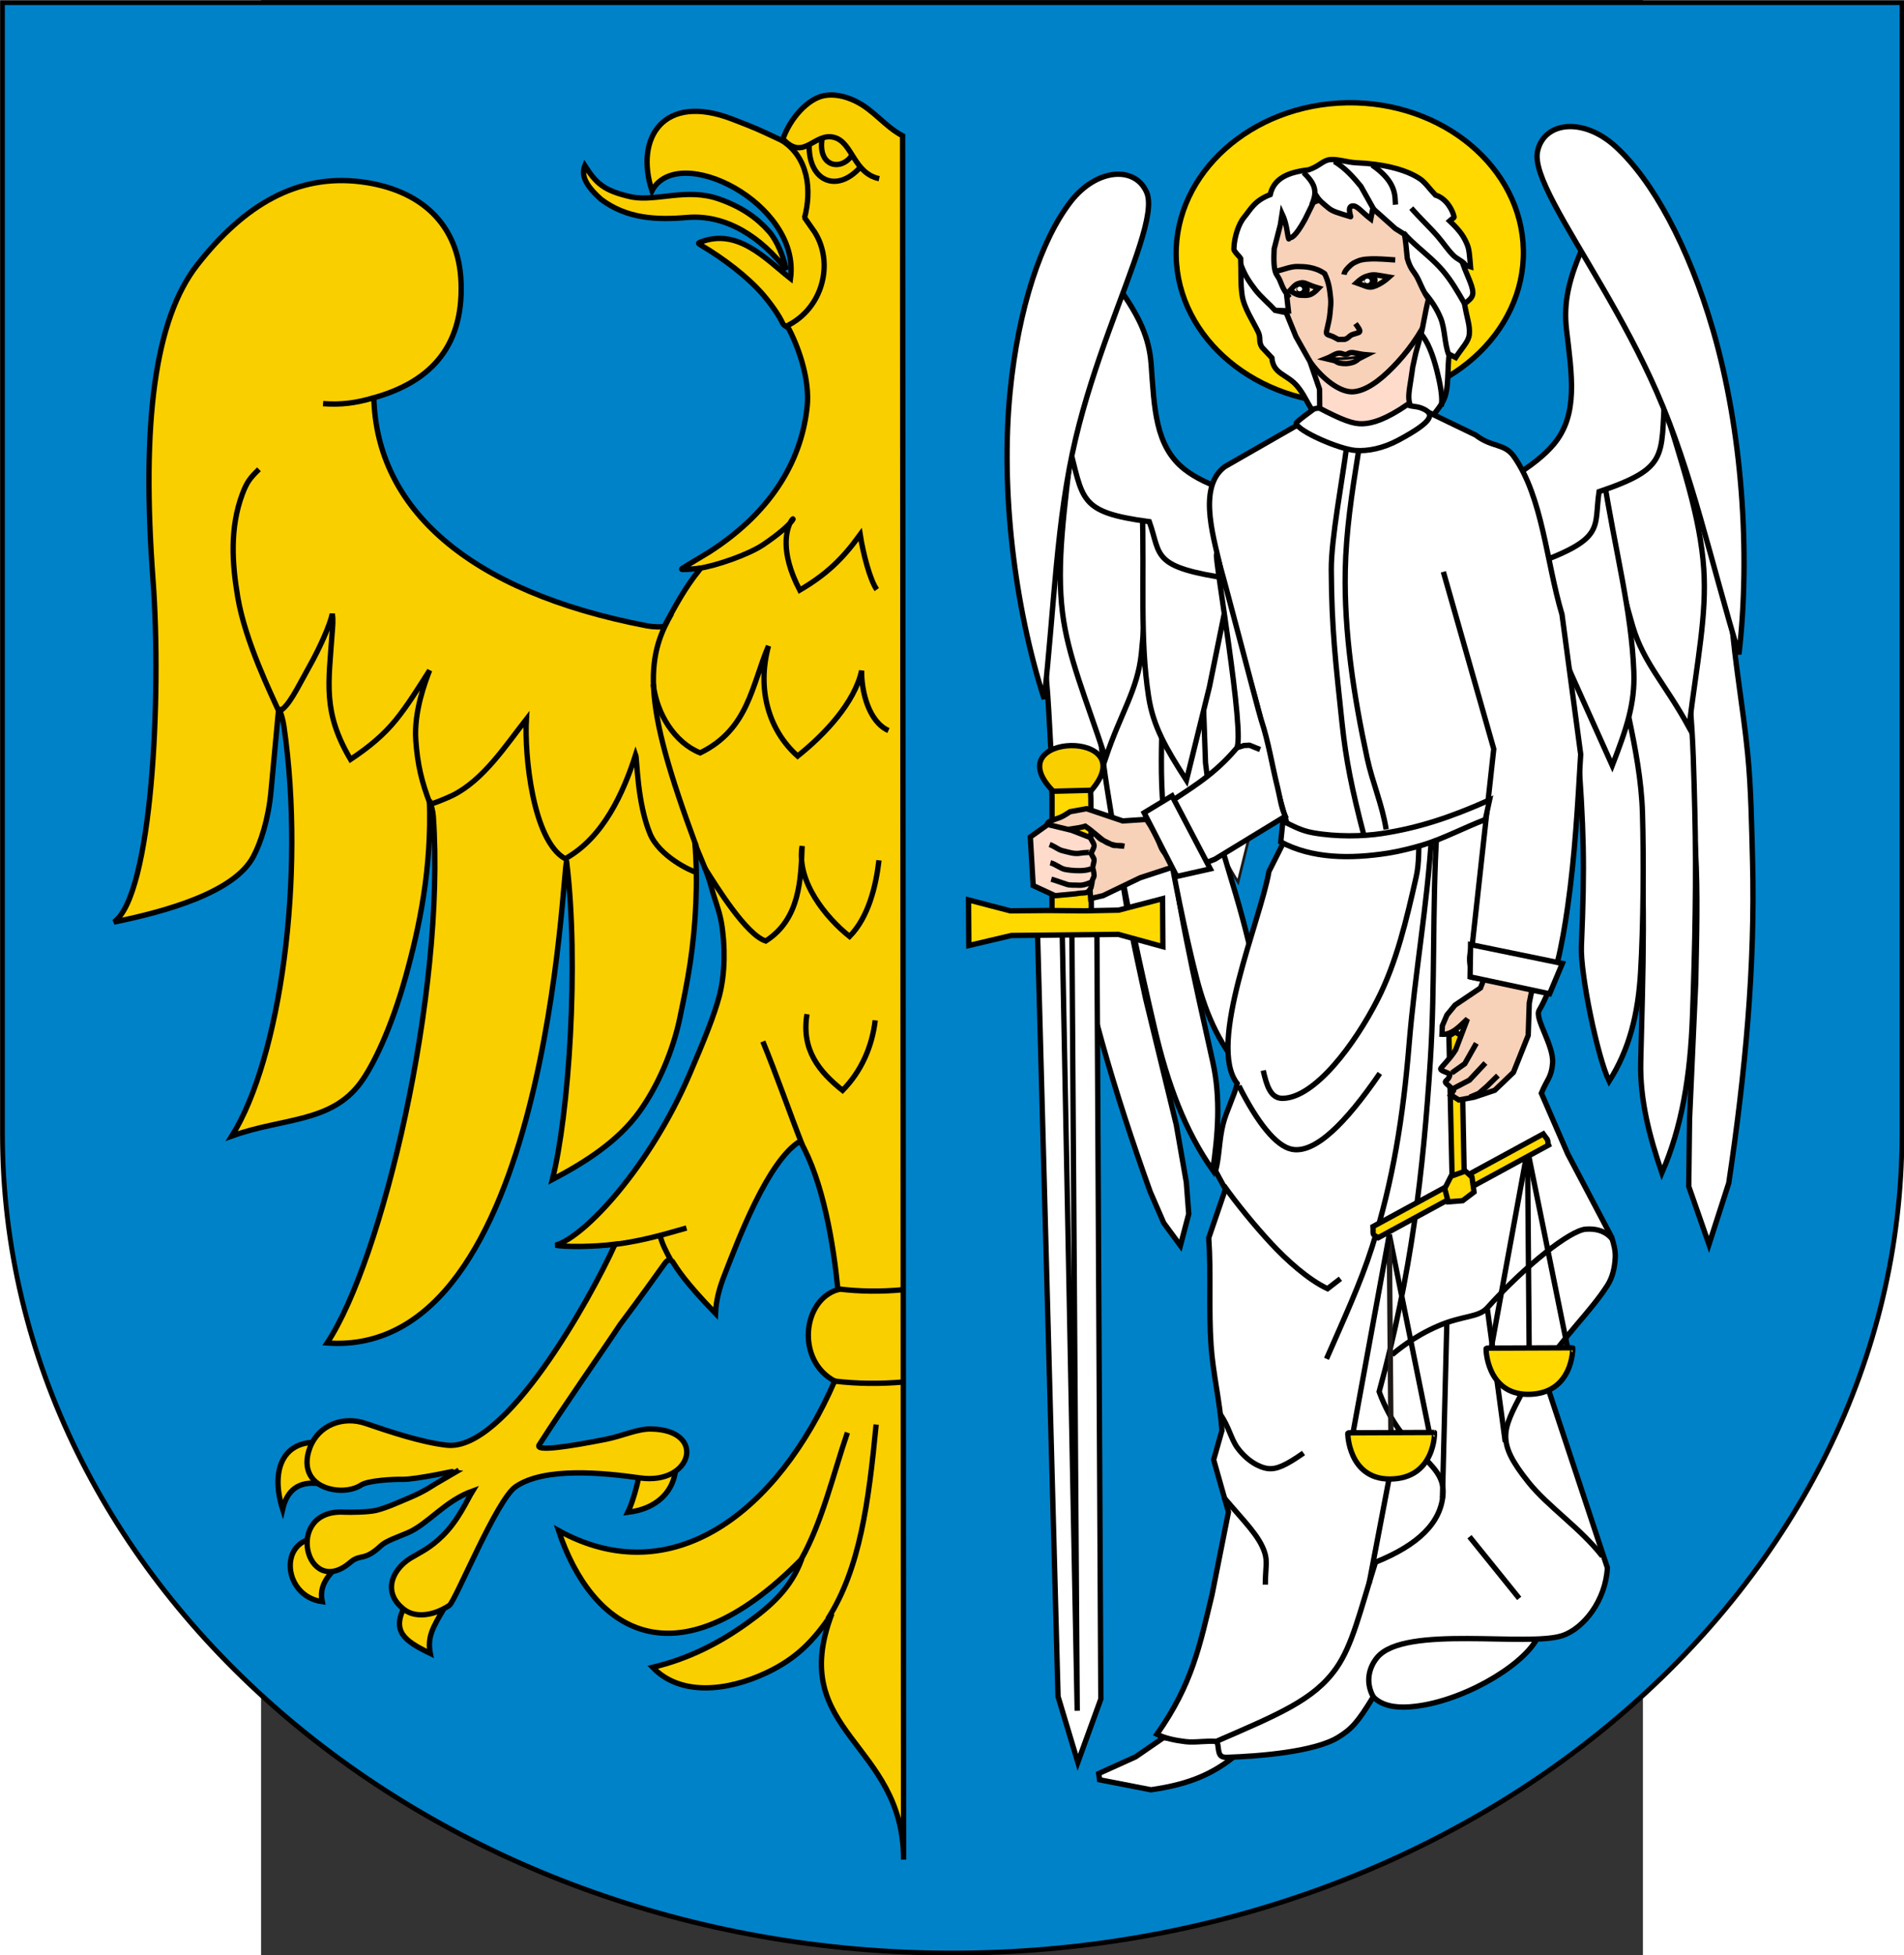 <?xml version="1.0" encoding="UTF-8" standalone="no"?>
<!-- Creator: CorelDRAW -->
<svg
   xmlns:dc="http://purl.org/dc/elements/1.1/"
   xmlns:cc="http://web.resource.org/cc/"
   xmlns:rdf="http://www.w3.org/1999/02/22-rdf-syntax-ns#"
   xmlns:svg="http://www.w3.org/2000/svg"
   xmlns="http://www.w3.org/2000/svg"
   xmlns:sodipodi="http://sodipodi.sourceforge.net/DTD/sodipodi-0.dtd"
   xmlns:inkscape="http://www.inkscape.org/namespaces/inkscape"
   xml:space="preserve"
   width="744"
   height="763.667"
   style="shape-rendering:geometricPrecision; text-rendering:geometricPrecision; image-rendering:optimizeQuality; fill-rule:evenodd; clip-rule:evenodd"
   viewBox="0 0 210 297"
   id="svg2"
   sodipodi:version="0.32"
   inkscape:version="0.45.1"
   sodipodi:docname="POL gmina Ornotowice COA.svg"
   inkscape:output_extension="org.inkscape.output.svg.inkscape"
   sodipodi:docbase="C:\Users\Mistrz\Desktop"
   version="1.0"><rect x="0" y="0" width="210" height="297" fill="#333333" stroke="none"/><sodipodi:namedview
   inkscape:window-height="480"
   inkscape:window-width="640"
   inkscape:pageshadow="2"
   inkscape:pageopacity="0.0"
   guidetolerance="10.0"
   gridtolerance="10.0"
   objecttolerance="10.0"
   borderopacity="1.0"
   bordercolor="#666666"
   pagecolor="#ffffff"
   id="base" />
 <defs
   id="defs4">
  <style
   type="text/css"
   id="style6">
   
    .str4 {stroke:black;stroke-width:0.176}
    .str1 {stroke:black;stroke-width:0.176}
    .str2 {stroke:#1A1A1A;stroke-width:0.176}
    .str0 {stroke:black;stroke-width:0.353}
    .str3 {stroke:#1F1A17;stroke-width:0.353}
    .fil3 {fill:none}
    .fil0 {fill:black}
    .fil1 {fill:#0082C9}
    .fil7 {fill:#F7D1B8}
    .fil2 {fill:#FACF00}
    .fil5 {fill:#FFD900}
    .fil6 {fill:#FFDBCC}
    .fil8 {fill:#FFE0BD}
    .fil4 {fill:white}
   
  </style>
 </defs>
 <g
   id="Warstwa_x0020_1"
   transform="matrix(2.298,0,0,2.298,-136.255,-192.705)">
  <g
   id="_129264400">
   <path
   id="_129626504"
   class="fil0"
   d="M 167.966,158.845 L 167.966,158.846 C 167.966,188.744 139.681,213.131 105,213.131 C 70.319,213.131 42.034,188.744 42.033,158.846 L 42.033,158.845 L 42.033,83.87 L 167.965,83.87 L 167.965,158.845 L 167.966,158.845 z "
   style="fill:#000000" />
   <path
   id="_132119336"
   class="fil1"
   d="M 167.653,158.793 L 167.653,158.794 C 167.653,188.544 139.509,212.809 105,212.809 C 70.491,212.809 42.347,188.544 42.347,158.794 L 42.347,158.793 L 42.347,84.191 L 167.653,84.191 L 167.653,158.793 L 167.653,158.793 z "
   style="fill:#0082c9" />
   <path
   id="_130000416"
   class="fil2 str0"
   d="M 62.992,179.203 C 60.627,179.147 59.943,181.189 60.719,183.628 C 61.01,182.364 61.781,181.756 63.133,181.938 C 63.016,181.104 63.109,180.037 62.992,179.203 z "
   style="fill:#facf00;stroke:#000000;stroke-width:0.353" />
   <path
   id="_129999720"
   class="fil2 str0"
   d="M 64.07,187.689 C 63.336,188.431 63.2,189.101 63.336,189.738 C 60.794,189.388 60.455,185.81 62.807,185.563 C 63.228,186.272 63.649,186.981 64.07,187.689 z "
   style="fill:#facf00;stroke:#000000;stroke-width:0.353" />
   <path
   id="_129997104"
   class="fil2 str0"
   d="M 68.826,189.974 C 67.91,191.685 68.727,192.313 70.482,193.159 C 70.275,192.082 70.654,191.429 71.369,190.229 C 70.521,190.144 69.674,190.059 68.826,189.974 z "
   style="fill:#facf00;stroke:#000000;stroke-width:0.353" />
   <path
   id="_129996336"
   class="fil2 str0"
   d="M 83.548,183.832 C 83.874,183.173 84.513,181.122 84.343,180.16 C 85.164,179.754 85.871,180.489 86.692,180.084 C 86.967,182.245 85.576,183.603 83.548,183.832 z "
   style="fill:#facf00;stroke:#000000;stroke-width:0.353" />
   <path
   id="_130000248"
   class="fil3 str1"
   d="M 95.367,159.925 C 96.598,161.546 97.52,163.712 98.052,166.268 C 98.567,164.955 98.902,163.596 99.184,162.299 C 99.395,163.811 99.883,165.162 100.528,166.423 C 101.121,165.316 101.437,164.125 101.598,162.889"
   style="fill:none;stroke:#000000;stroke-width:0.176" />
   <path
   id="_129999960"
   class="fil2 str0"
   d="M 101.717,92.836 C 100.505,92.186 99.826,91.135 98.59,90.538 C 97.868,90.19 97.174,90.066 96.547,90.176 C 95.501,90.36 94.275,91.622 93.763,93.157 C 92.044,92.352 92.129,92.379 90.463,91.736 C 85.905,89.973 83.999,92.976 85.144,96.47 C 86.852,93.225 94.988,97.298 94.305,102.27 C 92.66,100.971 90.808,98.891 88.322,99.873 C 88.166,99.934 88.202,99.959 88.441,100.1 C 89.82,100.918 91.445,102.12 92.507,103.357 C 93.027,103.965 93.563,104.732 93.786,105.231 C 93.87,105.419 94.116,105.44 94.209,105.621 C 94.949,107.062 95.572,109.074 95.41,110.697 C 95.086,113.945 93.362,117.51 88.921,120.356 C 88.791,120.439 87.266,121.341 87.145,121.437 C 87.047,121.514 87.149,121.509 87.329,121.504 C 87.603,121.498 87.976,121.451 88.274,121.426 C 88.329,121.422 88.346,121.452 88.307,121.501 C 87.295,122.746 86.716,123.879 85.972,125.228 C 85.91,125.341 85.182,125.301 84.824,125.233 C 72.939,122.957 66.94,117.439 66.749,110.153 C 70.245,109.175 72.686,106.995 72.518,102.524 C 72.374,98.683 69.859,96.379 65.918,95.878 C 61.687,95.34 58.18,97.394 55.074,101.366 C 52.268,104.954 51.37,111.77 52.147,122.204 C 52.722,129.922 52.076,143.034 49.564,144.814 C 53.011,144.108 57.504,142.861 58.772,140.5 C 59.266,139.582 59.778,138.01 59.947,136.181 L 60.462,130.641 C 60.627,131.045 60.743,131.442 60.806,131.876 C 62.249,141.87 60.546,153.862 57.359,158.957 C 60.751,157.738 63.906,158.1 65.871,155.435 C 66.738,154.259 67.918,151.781 68.842,148.469 C 69.766,145.158 70.585,141.267 70.426,136.757 C 70.552,137.114 70.659,137.465 70.685,137.841 C 71.494,149.539 67.292,167.167 63.661,172.638 C 78.42,173.713 79.228,140.701 79.501,140.833 C 80.332,147.588 79.645,157.584 78.555,161.835 C 80.691,160.712 82.873,159.339 84.308,157.353 C 85.563,155.614 86.536,153.296 86.977,151.2 C 87.234,149.978 87.478,148.785 87.663,147.56 C 88.044,145.042 88.201,142.1 87.976,139.537 C 88.096,140.056 88.751,141.277 89.078,142.532 C 89.278,143.3 89.595,144.048 89.731,144.827 C 89.994,146.333 89.992,148.197 89.597,149.7 C 89.252,151.008 88.572,152.673 87.639,154.848 C 85.02,160.956 80.722,165.614 78.769,166.177 C 79.425,166.299 81.275,166.288 82.703,166.111 C 81.049,169.753 75.441,179.834 71.569,179.394 C 69.89,179.203 67.812,178.506 66.195,177.954 C 64.72,177.451 63.101,178.052 62.528,179.543 C 61.989,180.945 62.575,182.039 64.019,182.319 C 64.654,182.442 65.399,182.364 65.908,182.029 C 66.368,181.727 68.036,181.638 68.63,181.653 C 69.522,181.675 72.377,181.042 72.378,181.043 L 70.849,181.935 C 70.59,182.086 70.142,182.434 69.043,182.893 C 68.372,183.174 67.605,183.528 66.906,183.703 C 66.436,183.821 65.212,183.843 64.78,183.82 C 60.765,183.607 62.273,189.649 65.189,187.143 C 65.886,186.544 66.071,187.119 67.236,186.027 C 67.561,185.723 68.363,185.455 68.993,185.185 C 70.341,184.606 71.453,183.071 73.284,182.421 C 72.927,182.995 72.344,184.364 71.282,185.398 C 70.456,186.202 69.902,186.428 69.398,186.737 C 68.087,187.411 67.17,189.048 68.761,190.263 C 69.449,190.788 70.618,190.729 71.74,189.988 C 72.131,189.729 74.859,183.01 76.126,182.139 C 78.047,180.818 81.974,181.222 84.356,181.559 C 87.831,182.05 88.789,178.359 85.058,178.324 C 84.159,178.315 83.169,178.793 82.095,179.005 C 79.731,179.47 77.384,179.843 77.682,179.377 C 79.454,176.606 82.001,172.999 82.976,171.511 C 82.991,171.488 83.005,171.463 83.021,171.442 C 84.27,169.785 85.397,168.207 85.974,167.402 C 86.144,167.164 86.289,167.069 86.499,167.251 C 86.823,167.752 87.284,168.548 89.343,170.684 C 89.388,169.731 89.635,168.917 89.94,168.139 C 90.842,165.832 92.794,160.608 94.942,159.292 C 96.47,161.956 97.14,166.087 97.442,169.11 C 95.087,169.793 94.667,173.801 97.224,175.155 C 93.46,183.81 86.481,189.187 78.964,185.037 C 81.112,191.504 86.591,195.506 95.047,186.915 C 94.35,188.857 92.962,190.064 91.405,191.176 C 89.64,192.437 87.607,193.506 85.19,194.079 C 87.001,195.978 90.083,195.686 92.742,194.425 C 94.69,193.502 95.84,192.327 97.043,190.532 C 94.035,198.418 101.783,199.003 101.783,206.789 L 101.717,92.836 L 101.717,92.836 z "
   style="fill:#facf00;stroke:#000000;stroke-width:0.353" />
   <path
   id="_130002432"
   class="fil3 str0"
   d="M 63.392,110.542 C 64.626,110.628 65.541,110.503 66.749,110.153"
   style="fill:none;stroke:#000000;stroke-width:0.353" />
   <path
   id="_130001568"
   class="fil3 str0"
   d="M 88.207,121.435 C 89.373,121.271 91.545,120.514 92.518,119.854 C 96.856,116.913 92.223,117.72 94.916,122.868 C 96.697,121.82 97.737,120.816 98.912,119.196 C 99.111,120.477 99.568,122.214 100.01,122.833"
   style="fill:none;stroke:#000000;stroke-width:0.353" />
   <path
   id="_130000080"
   class="fil3 str0"
   d="M 59.154,114.881 C 58.587,115.436 58.359,115.699 58.05,116.528 C 57.217,118.764 57.376,121.125 57.752,123.341 C 58.254,126.302 60.002,129.827 60.474,130.893 C 61.128,130.578 61.681,129.348 62.446,127.987 C 63.211,126.627 63.851,125.163 64.002,124.436 C 64.079,124.879 64.02,125.287 63.994,125.678 C 63.762,129.05 63.358,130.917 65.209,134.058 C 66.446,133.238 67.405,132.433 68.198,131.457 C 68.991,130.481 69.68,129.362 70.438,128.173 C 70.165,128.882 69.388,130.887 69.525,132.798 C 69.641,134.416 69.909,135.536 70.477,137.011 C 70.501,137.064 71.623,136.606 71.971,136.431 C 74.015,135.408 75.489,133.116 76.837,131.401 C 76.704,133.743 77.252,139.424 79.403,140.627 C 81.921,139.235 83.255,136.269 84.064,133.746 C 84.161,134.013 84.157,136.891 85.011,138.968 C 85.627,140.466 87.736,141.453 88.076,141.522"
   style="fill:none;stroke:#000000;stroke-width:0.353" />
   <path
   id="_129999384"
   class="fil3 str0"
   d="M 95.395,150.902 C 95.005,153.258 96.208,154.712 97.748,155.939 C 98.994,154.674 99.704,153.031 99.906,151.308"
   style="fill:none;stroke:#000000;stroke-width:0.353" />
   <path
   id="_129996240"
   class="fil3 str0"
   d="M 94.999,186.964 C 96.415,184.449 97.14,181.266 98.068,178.563"
   style="fill:none;stroke:#000000;stroke-width:0.353" />
   <path
   id="_129995400"
   class="fil3 str0"
   d="M 96.768,190.883 C 98.911,187.516 99.466,183.176 99.969,178.028"
   style="fill:none;stroke:#000000;stroke-width:0.353" />
   <path
   id="_129995640"
   class="fil3 str0"
   d="M 98.347,94.154 C 97.618,95.183 96.095,94.868 96.395,93.012"
   style="fill:none;stroke:#000000;stroke-width:0.353" />
   <path
   id="_129997848"
   class="fil3 str0"
   d="M 100.169,95.669 C 98.478,95.312 98.413,93.307 97.231,92.952 C 95.885,92.548 95.203,94.575 93.805,93.039"
   style="fill:none;stroke:#000000;stroke-width:0.353" />
   <path
   id="_129996600"
   class="fil3 str0"
   d="M 98.948,94.879 C 97.392,96.668 95.495,95.837 95.54,93.462"
   style="fill:none;stroke:#000000;stroke-width:0.353" />
   <path
   id="_129996384"
   class="fil3 str0"
   d="M 93.692,93.116 C 95.502,94.234 95.724,96.437 95.226,98.283"
   style="fill:none;stroke:#000000;stroke-width:0.353" />
   <path
   id="_129997536"
   class="fil3 str0"
   d="M 95.209,98.211 L 95.907,99.207 C 97.189,101.242 96.448,104.23 94.087,105.393"
   style="fill:none;stroke:#000000;stroke-width:0.353" />
   <path
   id="_129995736"
   class="fil3 str0"
   d="M 86.44,124.413 C 85.81,125.538 85.115,126.921 85.255,129.381 C 85.395,131.833 86.248,134.865 88.077,139.815"
   style="fill:none;stroke:#000000;stroke-width:0.353" />
   <path
   id="_129999264"
   class="fil3 str0"
   d="M 92.476,152.707 C 93.41,154.988 94.186,157.251 95.083,159.546"
   style="fill:none;stroke:#000000;stroke-width:0.353" />
   <path
   id="_129996072"
   class="fil3 str0"
   d="M 97.459,169.064 C 98.868,169.24 100.288,169.253 101.719,169.119"
   style="fill:none;stroke:#000000;stroke-width:0.353" />
   <path
   id="_129998592"
   class="fil3 str0"
   d="M 97.242,175.161 C 98.739,175.337 100.247,175.351 101.765,175.216"
   style="fill:none;stroke:#000000;stroke-width:0.353" />
   <path
   id="_129999048"
   class="fil3 str0"
   d="M 82.54,166.141 C 84.309,165.923 85.712,165.533 87.428,165.037"
   style="fill:none;stroke:#000000;stroke-width:0.353" />
   <path
   id="_129998688"
   class="fil3 str0"
   d="M 85.681,165.524 C 85.791,166.057 86.089,166.606 86.399,167.182"
   style="fill:none;stroke:#000000;stroke-width:0.353" />
   <path
   id="_130001712"
   class="fil3 str0"
   d="M 85.227,129.088 C 85.456,131.06 86.657,132.963 88.334,133.627 C 91.519,132.073 91.737,129.178 92.848,126.558 C 92.068,129.442 92.872,132.141 94.776,133.839 C 96.57,132.408 98.547,130.311 99.008,128.192 C 98.989,129.595 99.496,131.578 100.783,132.151"
   style="fill:none;stroke:#000000;stroke-width:0.353" />
   <path
   id="_129999840"
   class="fil3 str0"
   d="M 88.617,141.208 C 89.4,142.445 91.365,145.648 92.666,146.065 C 94.947,144.608 94.988,141.957 95.074,139.79 C 94.685,142.145 96.67,144.536 98.21,145.763 C 99.456,144.498 99.953,142.453 100.155,140.73"
   style="fill:none;stroke:#000000;stroke-width:0.353" />
   <path
   id="_130000440"
   class="fil2 str0"
   d="M 94.018,101.69 C 92.396,99.584 90.088,98.01 87.451,98.236 C 85.454,98.406 83.491,98.321 81.786,97.042 C 80.687,96.067 80.466,95.405 80.702,94.807 C 81.448,95.962 81.928,96.469 83.811,96.883 C 85.446,97.188 87.439,96.268 89.558,97.007 C 91.058,97.525 92.097,98.264 92.89,99.168 C 93.434,99.788 93.865,100.897 94.018,101.69 L 94.018,101.69 z "
   style="fill:#facf00;stroke:#000000;stroke-width:0.353" />
   <path
   id="_129998448"
   class="fil4 str0"
   d="M 114.687,201.099 L 117.128,199.996 L 118.956,198.738 L 122.857,198.794 L 123.507,200.087 C 121.957,201.294 120.349,201.858 118.143,202.174 L 114.744,201.513 L 114.687,201.099 L 114.687,201.099 z "
   style="fill:#ffffff;stroke:#000000;stroke-width:0.353" />
   <path
   id="_130002408"
   class="fil4 str0"
   d="M 134.018,192.501 L 137.544,191.994 L 143.654,192.213 C 142.647,194.061 138.56,196.449 135.269,196.692 C 134.285,196.765 133.402,196.612 132.843,196.031 C 132.46,195.633 132.532,194.782 132.262,194.019 L 134.018,192.501 L 134.018,192.501 z "
   style="fill:#ffffff;stroke:#000000;stroke-width:0.353" />
   <path
   id="_129997440"
   class="fil5 str0"
   d="M 131.113,90.651 C 124.79,90.751 119.712,95.296 119.809,100.768 C 119.907,106.241 125.144,110.623 131.468,110.523 C 137.791,110.423 142.869,105.878 142.771,100.405 C 142.674,94.933 137.437,90.551 131.113,90.651 z "
   style="fill:#ffd900;stroke:#000000;stroke-width:0.353" />
   <path
   id="_129995064"
   class="fil6 str2"
   d="M 128.555,107.43 L 136.264,103.647 C 136.071,104.826 136.077,105.539 135.842,106.749 L 135.218,110.804 L 133.698,111.657 L 132.064,112.169 L 130.23,111.619 L 128.942,111.043 L 129.133,109.311 L 128.555,107.43 L 128.555,107.43 z "
   style="fill:#ffdbcc;stroke:#1a1a1a;stroke-width:0.176" />
   <path
   id="_130001256"
   class="fil7 str0"
   d="M 127.057,97.877 L 129.993,96.832 L 134.142,97.93 L 135.818,101.098 L 136.691,104.4 C 135.947,106.055 135.01,107.238 134.156,108.116 C 133.189,109.111 132.305,109.694 131.53,109.756 C 130.728,109.819 129.689,109.059 128.903,108.087 C 127.499,106.351 126.656,103.892 127.204,103.407 L 126.401,102.268 L 126.23,101.709 L 126.2,99.377 L 127.057,97.877 L 127.057,97.877 z "
   style="fill:#f7d1b8;stroke:#000000;stroke-width:0.353" />
   <path
   id="_130001088"
   class="fil3 str0"
   d="M 126.336,101.819 C 126.977,101.656 127.396,101.472 127.819,101.477 C 128.243,101.482 128.976,101.481 129.632,101.951 C 129.914,102.552 129.955,102.938 130.023,103.562 C 130.058,103.882 130.018,104.188 129.985,104.551 C 129.952,104.917 129.867,105.277 129.785,105.615 C 129.687,106.015 129.757,105.945 130.161,106.103 L 130.524,106.295 L 130.951,106.293 C 131.201,106.216 131.242,106.092 131.372,106.017 C 131.502,105.941 131.897,105.867 131.937,105.801 C 132,105.699 131.85,105.506 131.667,105.252"
   style="fill:none;stroke:#000000;stroke-width:0.353" />
   <path
   id="_129996048"
   class="fil3 str2"
   d="M 124.357,103.762 C 125.905,105.64 126.156,106.124 126.666,108.408"
   style="fill:none;stroke:#1a1a1a;stroke-width:0.176" />
   <path
   id="_130002240"
   class="fil3 str0"
   d="M 130.907,102.013 C 130.949,101.758 131.168,101.563 131.294,101.442 C 131.456,101.286 131.552,101.23 131.852,101.105 C 132.426,100.865 133.718,101.01 134.297,101.042"
   style="fill:none;stroke:#000000;stroke-width:0.353" />
   <path
   id="_129996768"
   class="fil3 str0"
   d="M 129.72,107.569 C 130.311,107.339 130.412,107.073 130.939,107.289 C 130.956,107.296 130.994,107.284 131.012,107.292 C 131.042,107.278 131.068,107.295 131.091,107.284 C 131.249,107.206 131.233,107.187 131.349,107.17 C 131.57,107.137 131.855,107.267 132.406,107.311 L 131.882,107.576 C 131.775,107.683 131.607,107.782 131.477,107.821 C 131.204,107.903 130.952,107.92 130.624,107.861 C 130.519,107.842 130.4,107.766 130.298,107.705 L 129.72,107.569 L 129.72,107.569 z "
   style="fill:none;stroke:#000000;stroke-width:0.353" />
   <path
   id="_130000032"
   class="fil8 str0"
   d="M 127.319,103.077 C 127.698,102.663 127.747,102.638 128.003,102.569 C 128.333,102.48 128.44,102.676 129.233,102.905 C 128.78,103.387 128.564,103.391 128.229,103.382 C 127.894,103.374 127.89,103.392 127.319,103.077 L 127.319,103.077 z "
   style="fill:#ffe0bd;stroke:#000000;stroke-width:0.353" />
   <path
   id="_129995112"
   class="fil8 str0"
   d="M 131.735,102.553 C 132.123,102.193 132.314,102.142 132.576,102.069 C 132.912,101.975 133.082,102.043 133.889,102.177 C 133.451,102.574 133.034,102.759 132.82,102.817 C 132.507,102.902 132.299,102.746 131.735,102.553 L 131.735,102.553 z "
   style="fill:#ffe0bd;stroke:#000000;stroke-width:0.353" />
   <path
   id="_130000392"
   class="fil4 str0"
   d="M 126.03,96.723 C 126.27,95.624 127.257,95.235 128.566,95.086 C 129.308,94.834 129.493,94.458 130.005,94.408 C 130.478,94.362 131.152,94.595 131.757,94.62 C 133.294,94.681 134.95,95.006 135.95,95.693 C 136.283,95.921 136.561,96.341 136.958,96.754 C 137.709,96.983 138.106,97.801 138.185,98.188 C 138.205,98.282 138.072,98.289 137.887,98.458 C 138.651,99.173 138.855,99.557 139.048,100.008 C 139.198,100.358 139.21,100.756 139.275,101.491 L 138.785,101.344 C 139.068,102.129 139.544,102.969 139.402,103.382 C 139.338,103.569 139.207,103.69 138.878,103.943 C 139.053,104.957 139.243,105.34 139.196,105.954 C 139.159,106.431 138.715,106.846 138.296,107.493 L 137.855,107.271 C 137.742,108.491 137.824,109.409 137.581,110.097 C 137.338,110.786 136.77,111.246 136.081,112.292 C 134.902,110.102 135.128,110.533 135.458,108.097 L 135.651,107.219 L 136.002,105.939 C 136.152,105.423 136.245,104.61 136.498,103.621 C 136.193,103.2 136.004,102.722 135.831,102.355 C 135.543,101.743 135.331,101.758 135.094,100.939 L 134.995,99.954 L 134.917,99.353 L 134.304,98.97 L 132.813,97.638 L 132.679,98.337 C 132.145,97.928 131.821,97.503 131.55,97.472 C 131.034,97.414 131.403,98.231 131.342,98.183 C 130.515,97.931 130.163,97.845 129.871,97.6 C 129.552,97.331 129.292,97.141 129.09,96.817 L 128.328,98.366 C 127.662,99.577 127.378,99.634 127.266,99.541 C 127.25,99.528 127.266,99.674 127.255,99.65 C 127.162,99.446 127.152,98.699 126.814,97.98 L 126.701,98.708 L 126.29,100.311 C 126.264,100.942 126.24,101.702 126.462,102.029 C 126.802,102.53 126.702,102.681 127.104,103.265 L 127.233,104.406 L 126.348,104.374 L 127.086,104.529 L 127.732,106.115 L 128.659,107.759 L 129.292,109.593 L 129.303,111.047 L 128.851,111.047 C 128.428,110.398 128.267,109.938 127.829,109.403 C 127.157,108.583 126.228,108.617 126.138,107.513 L 125.481,106.814 C 125.241,106.429 125.42,106.201 125.244,105.826 C 124.909,105.11 124.299,104.239 124.171,103.383 C 124.058,102.625 124.112,101.805 124.076,100.932 C 124.042,100.862 123.622,100.48 123.626,100.322 C 123.647,99.469 123.977,98.607 124.295,98.23 C 124.741,97.701 124.965,97.133 126.03,96.723 L 126.03,96.723 z "
   style="fill:#ffffff;stroke:#000000;stroke-width:0.353" />
   <path
   id="_130003008"
   class="fil3 str0"
   d="M 135.357,97.616 C 135.935,98.283 136.538,98.831 137.117,99.498 C 137.502,99.943 137.768,100.382 138.176,100.777 C 138.361,100.957 138.727,101.116 138.902,101.318"
   style="fill:none;stroke:#000000;stroke-width:0.353" />
   <path
   id="_129999744"
   class="fil3 str0"
   d="M 134.834,99.242 C 134.976,99.405 135.13,99.565 135.292,99.721 C 135.992,100.401 136.837,101.033 137.44,101.747 C 138.018,102.43 138.44,103.162 138.87,103.912"
   style="fill:none;stroke:#000000;stroke-width:0.353" />
   <path
   id="_129996744"
   class="fil3 str0"
   d="M 136.275,103.257 C 136.717,103.768 137.07,104.325 137.305,104.903 C 137.588,105.6 137.551,106.588 137.839,107.32"
   style="fill:none;stroke:#000000;stroke-width:0.353" />
   <path
   id="_129999480"
   class="fil3 str0"
   d="M 135.991,105.913 C 136.437,106.428 136.777,107.27 137.058,108.382 C 137.25,109.143 137.464,110.18 137.336,110.716"
   style="fill:none;stroke:#000000;stroke-width:0.353" />
   <path
   id="_129995520"
   class="fil3 str0"
   d="M 128.236,95.263 C 129.003,96.016 129.17,96.495 128.774,97.405"
   style="fill:none;stroke:#000000;stroke-width:0.353" />
   <path
   id="_130001520"
   class="fil3 str0"
   d="M 130.267,94.531 C 130.97,94.936 131.589,95.638 132.027,96.181 L 133.007,97.93"
   style="fill:none;stroke:#000000;stroke-width:0.353" />
   <path
   id="_129997872"
   class="fil3 str0"
   d="M 124.086,101.345 C 124.355,102.07 124.622,102.462 125.048,103.021 C 125.379,103.456 126.009,103.991 126.413,104.438"
   style="fill:none;stroke:#000000;stroke-width:0.353" />
   <path
   id="_129997008"
   class="fil3 str0"
   d="M 132.77,94.772 C 134.431,95.917 134.262,96.86 134.313,97.388"
   style="fill:none;stroke:#000000;stroke-width:0.353" />
   <path
   id="_129997056"
   class="fil4 str0"
   d="M 152.979,128.218 L 153.722,125.777 L 154.31,117.432 L 156.517,124.647 C 156.774,127.832 157.299,130.612 157.604,133.687 C 157.827,135.931 157.867,138.478 157.926,140.734 C 158.11,147.729 157.436,154.828 156.354,162.063 L 155.045,166.124 L 153.706,162.285 L 153.761,157.829 L 154.167,148.84 C 154.219,145.936 154.319,142.97 154.152,140.07 C 154.002,137.462 153.862,134.716 153.604,132.128 C 153.469,130.773 153.058,129.584 152.979,128.218 L 152.979,128.218 z "
   style="fill:#ffffff;stroke:#000000;stroke-width:0.353" />
   <path
   id="_129999456"
   class="fil4 str0"
   d="M 149.315,128.552 L 149.548,125.279 L 153.001,128.153 C 153.258,131.338 153.478,127.309 153.784,130.385 C 154.006,132.629 154.047,135.176 154.106,137.432 C 154.221,141.804 154.117,146.515 153.956,150.999 C 153.814,154.984 153.252,158.373 151.93,161.395 C 151.135,159.053 150.468,156.619 150.531,154.043 C 150.67,148.285 150.917,142.184 150.332,136.768 C 150.012,133.811 149.474,131.306 149.315,128.552 L 149.315,128.552 z "
   style="fill:#ffffff;stroke:#000000;stroke-width:0.353" />
   <path
   id="_130002744"
   class="fil4 str0"
   d="M 146.356,133.145 L 144.303,124.024 L 148.587,124.939 C 149.047,129.165 150.518,133.341 150.646,137.592 C 150.736,140.614 150.708,145.038 150.523,148.138 C 150.359,150.893 149.778,153.238 148.441,155.333 C 147.659,153.718 146.53,148.193 146.607,146.413 C 146.842,140.936 146.768,138.613 146.356,133.145 z "
   style="fill:#ffffff;stroke:#000000;stroke-width:0.353" />
   <path
   id="_130000176"
   class="fil4 str0"
   d="M 147.665,115.262 L 150.305,113.626 L 151.789,109.701 C 153.286,114.578 154.471,118.034 154.701,121.473 C 154.903,124.507 154.273,127.491 153.722,131.938 C 152.126,129.02 150.732,127.714 150.002,125.261 C 149.221,122.64 148.352,118.628 147.665,115.262 L 147.665,115.262 z "
   style="fill:#ffffff;stroke:#000000;stroke-width:0.353" />
   <path
   id="_129998880"
   class="fil4 str0"
   d="M 142.857,120.758 L 145.869,118.371 L 148.062,115.308 C 148.838,120.266 149.922,124.201 150.076,128.284 C 150.155,130.383 149.595,132.021 148.648,134.466 L 145.918,128.385 L 142.857,120.758 L 142.857,120.758 z "
   style="fill:#ffffff;stroke:#000000;stroke-width:0.353" />
   <path
   id="_130000464"
   class="fil4 str0"
   d="M 138.046,117.391 C 141.239,116.052 143.575,114.646 144.764,113.24 C 146.424,111.278 145.973,108.662 145.623,105.643 C 145.416,103.853 145.759,102.274 146.828,99.915 L 152.12,110.059 C 151.849,114.033 152.401,114.799 147.776,116.36 C 147.409,118.839 148.295,119.484 143.088,121.3 L 138.046,117.391 L 138.046,117.391 z "
   style="fill:#ffffff;stroke:#000000;stroke-width:0.353" />
   <path
   id="_129997344"
   class="fil4 str0"
   d="M 157.027,127.11 C 155.188,121.04 153.919,115.073 151.584,109.756 C 150.509,107.307 149.238,104.995 148.034,102.915 C 145.567,98.655 143.377,95.365 143.708,93.856 C 144.139,91.887 146.735,91.602 148.863,93.54 C 151.311,95.767 153.702,100.14 155.319,105.705 C 157.238,112.317 157.803,120.438 157.027,127.11 L 157.027,127.11 z "
   style="fill:#ffffff;stroke:#000000;stroke-width:0.353" />
   <path
   id="_129998904"
   class="fil4 str2"
   d="M 127.653,117.231 L 123.448,122.472 L 122.987,123.235 C 122.215,125.198 121.316,127.031 121.06,130.246 C 120.926,131.93 120.288,134.045 121.402,136.644 C 122.197,138.501 122.545,140.053 123.902,142.171 L 125.424,135.992 L 127.653,117.231 z "
   style="fill:#ffffff;stroke:#1a1a1a;stroke-width:0.176" />
   <path
   id="_129995304"
   class="fil4 str0"
   d="M 115.18,130.37 L 114.02,128.22 L 111.935,120.519 L 111.123,127.665 C 111.455,130.69 111.456,133.385 111.722,136.317 C 111.916,138.456 112.341,140.846 112.694,142.967 C 113.79,149.543 115.732,156.063 118.091,162.637 L 118.987,164.703 L 120.09,166.201 L 120.641,164.106 L 120.48,162.007 L 119.817,158.211 L 117.79,149.875 C 117.211,147.168 116.575,144.411 116.208,141.668 C 115.878,139.202 115.512,136.607 115.29,134.14 C 115.173,132.848 115.353,131.662 115.18,130.37 L 115.18,130.37 z "
   style="fill:#ffffff;stroke:#000000;stroke-width:0.353" />
   <path
   id="_129998832"
   class="fil4 str0"
   d="M 118.768,130.025 L 117.947,127.005 L 115.146,130.314 C 115.478,133.339 114.533,129.61 114.799,132.542 C 114.993,134.681 115.418,137.071 115.771,139.192 C 116.456,143.303 117.414,147.691 118.385,151.857 C 119.247,155.559 120.406,158.629 122.228,161.218 C 122.567,158.884 122.766,156.488 122.237,154.089 C 121.055,148.728 119.707,143.065 119.284,137.893 C 119.054,135.07 119.117,132.63 118.768,130.025 L 118.768,130.025 z "
   style="fill:#ffffff;stroke:#000000;stroke-width:0.353" />
   <path
   id="_129999192"
   class="fil4 str0"
   d="M 121.75,134.288 L 121.513,127.689 L 118.813,126.514 C 119.139,130.551 118.482,134.72 119.134,138.721 C 119.596,141.564 120.429,145.697 121.171,148.565 C 121.831,151.112 122.817,153.202 124.486,154.921 C 124.945,153.27 125.026,147.899 124.629,146.247 C 123.405,141.166 122.348,139.477 121.75,134.288 L 121.75,134.288 z "
   style="fill:#ffffff;stroke:#000000;stroke-width:0.353" />
   <path
   id="_130000344"
   class="fil4 str0"
   d="M 117.938,117.296 L 115.098,116.24 L 112.954,112.834 C 112.401,117.666 111.888,121.112 112.293,124.37 C 112.651,127.244 113.801,129.923 115.141,133.984 C 116.147,130.968 117.251,129.496 117.508,127.07 C 117.783,124.478 117.889,120.568 117.938,117.296 z "
   style="fill:#ffffff;stroke:#000000;stroke-width:0.353" />
   <path
   id="_129995808"
   class="fil4 str0"
   d="M 123.569,121.575 L 120.234,119.883 L 117.565,117.412 C 117.72,122.189 117.392,126.065 117.987,129.912 C 118.293,131.89 119.131,133.321 120.488,135.438 L 122.01,129.26 L 123.569,121.575 z "
   style="fill:#ffffff;stroke:#000000;stroke-width:0.353" />
   <path
   id="_129984776"
   class="fil4 str0"
   d="M 127.723,117.047 C 124.404,116.872 121.765,115.986 120.364,114.885 C 118.409,113.348 118.367,110.819 118.154,107.932 C 118.028,106.22 117.41,104.805 115.951,102.79 L 112.702,113.23 C 113.686,116.898 113.294,117.715 118.032,118.344 C 118.836,120.597 118.101,121.359 123.446,122.124 L 127.723,117.047 z "
   style="fill:#ffffff;stroke:#000000;stroke-width:0.353" />
   <path
   id="_129980528"
   class="fil4 str0"
   d="M 111.08,130.061 C 111.746,124.052 111.882,118.243 113.162,112.849 C 113.752,110.365 114.555,107.974 115.336,105.812 C 116.936,101.384 118.445,97.913 117.853,96.561 C 117.079,94.796 114.528,94.996 112.83,97.191 C 110.879,99.714 109.372,104.234 108.829,109.73 C 108.183,116.26 109.119,123.959 111.08,130.061 L 111.08,130.061 z "
   style="fill:#ffffff;stroke:#000000;stroke-width:0.353" />
   <line
   id="_129980552"
   class="fil3 str2"
   x1="125.371"
   y1="117.044"
   x2="128.661"
   y2="121.12"
   style="fill:none;stroke:#1a1a1a;stroke-width:0.176" />
   <path
   id="_129978968"
   class="fil4 str0"
   d="M 123.03,114.706 L 127.865,111.936 L 131.157,113.126 L 136.262,111.001 L 139.616,112.619 C 140.719,113.465 141.518,113.141 142.151,114.044 C 144.05,116.757 144.279,120.961 145.325,124.479 L 146.561,133.725 C 146.362,137.145 146.167,140.525 145.703,143.776 C 145.35,146.254 144.862,148.874 143.812,150.651 C 143.496,151.187 144.796,152.971 144.703,154.146 C 144.628,155.092 144.329,155.209 143.961,156.127 L 145.704,160.136 L 148.611,165.649 C 148.738,166.073 148.872,166.521 148.847,166.987 C 148.812,167.664 148.666,168.303 148.333,168.824 C 147.184,170.617 145.608,171.979 144.006,174.445 L 148.326,187.497 C 148.21,189.694 146.738,191.508 145.367,191.977 C 143.093,192.754 134.957,191.258 133.121,193.407 C 132.653,193.954 132.249,194.933 132.843,196.032 C 131.815,197.724 131.404,198.159 130.54,198.696 C 128.972,199.669 125.316,199.958 123.16,200.029 C 122.517,200.05 122.663,199.56 122.52,198.986 C 121.856,198.906 121.092,199.073 120.427,198.992 C 119.763,198.912 119.098,198.782 118.535,198.504 C 120.879,195.179 121.365,192.643 122.183,189.269 L 123.267,183.812 L 122.288,180.357 L 122.838,178.42 C 122.71,176.563 122.244,174.659 122.117,172.803 C 121.953,170.416 122.127,168.076 121.963,165.69 L 123.065,162.47 L 122.418,161.272 C 122.685,160.188 122.642,159.256 122.91,158.172 C 123.119,157.328 123.638,156.333 123.846,155.489 C 121.824,152.877 125.406,144.651 125.944,141.468 L 127.279,138.811 L 125.802,133.569 L 125.323,131.109 C 124.627,128.309 123.211,124.104 122.775,121.615 C 122.471,119.88 121.084,116.142 123.03,114.706 L 123.03,114.706 z "
   style="fill:#ffffff;stroke:#000000;stroke-width:0.353" />
   <path
   id="_129983072"
   class="fil3 str0"
   d="M 131.861,113.746 C 131.418,116.503 131.042,118.992 130.992,121.577 C 130.912,125.665 131.553,129.861 132.439,133.972 C 132.786,135.581 133.437,137.052 133.696,138.686"
   style="fill:none;stroke:#000000;stroke-width:0.353" />
   <path
   id="_129980984"
   class="fil3 str0"
   d="M 131.104,113.234 C 130.798,115.626 130.057,119.458 130.068,121.517 C 130.088,125.414 130.358,127.675 130.781,131.678 C 131.035,134.079 131.43,136.036 132.216,139.043"
   style="fill:none;stroke:#000000;stroke-width:0.353" />
   <path
   id="_129982928"
   class="fil3 str0"
   d="M 137.479,121.659 L 140.812,133.37 L 139.395,146.276 C 139.091,147.301 139.236,147.435 139.36,148.462 L 140.707,148.718 L 143.755,149.376"
   style="fill:none;stroke:#000000;stroke-width:0.353" />
   <path
   id="_129982544"
   class="fil4 str0"
   d="M 129.272,110.833 C 130.79,111.623 131.504,111.896 132.145,111.871 C 132.787,111.847 133.656,111.596 135.117,110.594 C 135.207,110.74 135.651,110.683 136.047,110.842 C 136.962,111.21 136.807,111.716 134.529,112.943 C 133.492,113.501 132.486,113.695 131.683,113.637 C 130.607,113.561 127.85,112.358 127.746,111.841 C 127.737,111.792 128.021,111.564 128.367,111.303 C 128.525,111.185 128.722,111.039 128.863,110.936 C 128.979,110.85 129.096,110.854 129.272,110.833 z "
   style="fill:#ffffff;stroke:#000000;stroke-width:0.353" />
   <path
   id="_129984128"
   class="fil3 str0"
   d="M 137.05,138.832 C 136.737,143.743 136.938,149.003 136.617,153.977 C 136.145,161.307 135.368,168.112 133.233,175.857 C 134.773,180.063 137.6,180.417 137.457,182.614 C 137.333,184.507 135.851,185.975 132.991,187.131 C 131.958,190.409 131.467,192.616 130.39,194.146 C 128.913,196.243 126.567,197.193 122.33,199.032"
   style="fill:none;stroke:#000000;stroke-width:0.353" />
   <path
   id="_129980264"
   class="fil3 str0"
   d="M 123.959,155.645 C 125.182,158.071 126.405,159.613 127.447,159.83 C 128.97,160.146 130.999,158.142 133.278,154.816"
   style="fill:none;stroke:#000000;stroke-width:0.353" />
   <path
   id="_129979856"
   class="fil3 str0"
   d="M 122.961,162.225 C 123.818,163.44 125.028,164.912 126.092,166.059 C 127.092,167.136 128.514,168.436 129.819,169.05 L 130.671,168.391"
   style="fill:none;stroke:#000000;stroke-width:0.353" />
   <path
   id="_129980240"
   class="fil3 str0"
   d="M 122.736,177.362 C 123.3,178.189 123.439,178.982 123.848,179.547 C 124.485,180.429 125.317,180.875 125.885,180.94 C 126.445,181.003 127.04,180.746 128.232,179.912"
   style="fill:none;stroke:#000000;stroke-width:0.353" />
   <path
   id="_129985712"
   class="fil3 str0"
   d="M 122.944,182.829 C 124.329,184.472 125.311,185.384 125.668,186.508 C 125.855,187.096 125.71,187.539 125.705,188.613"
   style="fill:none;stroke:#000000;stroke-width:0.353" />
   <path
   id="_129985520"
   class="fil3 str0"
   d="M 136.711,138.978 C 136.398,143.889 135.615,148.02 135.205,152.989 C 134.821,157.642 134.152,161.944 132.758,166.31 C 131.989,168.715 130.902,171.05 129.752,173.685"
   style="fill:none;stroke:#000000;stroke-width:0.353" />
   <polyline
   id="_129986240"
   class="fil3 str0"
   points="139.206,185.446 140.702,187.298 142.495,189.521 "
   style="fill:none;stroke:#000000;stroke-width:0.353" />
   <path
   id="_129984320"
   class="fil3 str0"
   d="M 144.247,174.136 C 143.712,174.598 143.089,175.276 142.693,175.908 C 141.378,178.415 140.961,179.162 143.105,181.842 C 144.4,183.46 146.545,184.877 147.994,186.738"
   style="fill:none;stroke:#000000;stroke-width:0.353" />
   <path
   id="_129978536"
   class="fil3 str0"
   d="M 148.688,165.808 C 148.664,165.854 148.265,165.01 146.892,165.115 C 145.886,165.191 142.957,167.456 140.375,170.323 C 139.797,170.964 138.756,170.813 137.141,171.509 C 135.456,172.234 134.363,173.186 134.09,173.41"
   style="fill:none;stroke:#000000;stroke-width:0.353" />
   <path
   id="_129985904"
   class="fil3 str0"
   d="M 135.892,138.979 C 135.832,139.896 135.892,140.906 135.681,141.832 C 135.05,144.609 134.4,147.437 133.133,149.928 C 131.631,152.879 128.987,156.434 126.855,156.466 C 126.053,156.478 125.794,155.629 125.566,154.625"
   style="fill:none;stroke:#000000;stroke-width:0.353" />
   <line
   id="_129983648"
   class="fil3 str0"
   x1="140.391"
   y1="170.405"
   x2="141.571"
   y2="179.171"
   style="fill:none;stroke:#000000;stroke-width:0.353" />
   <line
   id="_129986408"
   class="fil3 str0"
   x1="137.708"
   y1="171.347"
   x2="137.419"
   y2="182.888"
   style="fill:none;stroke:#000000;stroke-width:0.353" />
   <line
   id="_129983744"
   class="fil3 str0"
   x1="134.515"
   y1="178.33"
   x2="132.571"
   y2="188.521"
   style="fill:none;stroke:#000000;stroke-width:0.353" />
   <path
   id="_129982040"
   class="fil0 str1"
   d="M 128.198,102.681 C 128.002,102.684 127.845,102.831 127.848,103.009 C 127.851,103.186 128.013,103.328 128.209,103.325 C 128.405,103.322 128.562,103.175 128.559,102.998 C 128.556,102.82 128.394,102.678 128.198,102.681 z "
   style="fill:#000000;stroke:#000000;stroke-width:0.176" />
   <path
   id="_129982664"
   class="fil4"
   d="M 127.973,102.809 C 127.88,102.81 127.806,102.88 127.808,102.964 C 127.809,103.047 127.886,103.115 127.978,103.113 C 128.071,103.112 128.145,103.042 128.144,102.958 C 128.142,102.874 128.065,102.807 127.973,102.809 z "
   style="fill:#ffffff" />
   <path
   id="_129979880"
   class="fil0 str1"
   d="M 132.682,102.052 C 132.486,102.055 132.329,102.202 132.332,102.379 C 132.335,102.557 132.498,102.699 132.694,102.696 C 132.889,102.693 133.047,102.546 133.043,102.368 C 133.04,102.191 132.878,102.049 132.682,102.052 z "
   style="fill:#000000;stroke:#000000;stroke-width:0.176" />
   <path
   id="_129980816"
   class="fil4"
   d="M 132.448,102.276 C 132.355,102.277 132.281,102.347 132.283,102.431 C 132.284,102.514 132.361,102.582 132.453,102.58 C 132.546,102.579 132.62,102.509 132.619,102.425 C 132.617,102.341 132.541,102.274 132.448,102.276 z "
   style="fill:#ffffff" />
   <polygon
   id="_129983408"
   class="fil4 str0"
   points="110.628,145.045 114.565,145.061 114.828,196.174 113.306,200.36 111.998,196.008 110.628,145.045 "
   style="fill:#ffffff;stroke:#000000;stroke-width:0.353" />
   <line
   id="_129985328"
   class="fil3 str2"
   x1="112.58"
   y1="146.137"
   x2="113.276"
   y2="195.131"
   style="fill:none;stroke:#1a1a1a;stroke-width:0.176" />
   <polygon
   id="_129985424"
   class="fil4 str0"
   points="112.269,145.226 113.265,196.95 112.913,145.262 112.269,145.226 "
   style="fill:#ffffff;stroke:#000000;stroke-width:0.353" />
   <polygon
   id="_129986312"
   class="fil5 str0"
   points="114.201,144.383 111.596,144.46 111.599,136.537 111.562,135.074 111.669,134.346 112.196,133.75 113.291,133.585 114.264,133.965 114.197,134.861 114.13,135.614 114.167,136.671 114.201,144.383 "
   style="fill:#ffd900;stroke:#000000;stroke-width:0.353" />
   <path
   id="_129980120"
   class="fil2 str0"
   d="M 114.209,136.099 L 111.677,136.164 C 107.857,132.277 117.707,132.028 114.209,136.099 z "
   style="fill:#facf00;stroke:#000000;stroke-width:0.353" />
   <path
   id="_129985496"
   class="fil7 str0"
   d="M 112.793,137.517 L 113.882,137.318 L 116.275,138.127 L 119.343,137.924 L 119.236,139.876 L 120.713,140.81 L 117.431,141.883 L 114.972,143.068 L 114.153,143.256 L 114.008,141.361 L 110.532,142.121 L 110.602,139.16 L 114.162,139.181 L 114.23,138.796 C 115.047,139.434 115.132,139.733 116.367,139.797 C 116.08,139.706 115.739,139.802 115.577,139.713 C 114.736,139.256 114.992,139.538 114.355,138.906 C 114.164,138.717 113.974,138.611 113.798,138.477 C 113.538,138.561 113.166,138.611 112.856,138.657 C 112.062,138.776 111.239,138.79 111.276,138.357 C 111.294,138.143 111.702,138.066 112.118,137.904 C 112.367,137.807 112.618,137.625 112.793,137.517 L 112.793,137.517 z "
   style="fill:#f7d1b8;stroke:#000000;stroke-width:0.353" />
   <path
   id="_129985688"
   class="fil6 str0"
   d="M 111.32,138.364 L 112.883,138.743 L 114.125,139.223 C 114.441,139.797 114.473,139.686 114.18,140.265 C 114.268,140.481 114.369,140.565 114.381,140.695 C 114.392,140.825 114.314,141.001 114.285,141.234 C 114.359,141.439 114.377,141.644 114.378,141.743 C 114.379,141.842 114.331,141.859 114.259,142.066 C 114.26,142.204 114.208,142.347 114.19,142.484 C 114.183,142.537 114.157,142.586 114.129,142.628 C 114.101,142.669 114.07,142.703 114.054,142.726 C 113.89,142.952 113.698,142.842 113.191,142.941 L 111.802,143.068 L 110.354,142.4 L 110.164,139.188 L 111.32,138.364 L 111.32,138.364 z "
   style="fill:#ffdbcc;stroke:#000000;stroke-width:0.353" />
   <path
   id="_129980144"
   class="fil3 str0"
   d="M 114.191,140.141 C 114.218,140.241 113.876,140.187 113.453,140.261 C 113.059,140.33 112.685,140.186 112.32,140.102 C 111.989,140.025 111.825,139.828 111.441,139.685"
   style="fill:none;stroke:#000000;stroke-width:0.353" />
   <path
   id="_129981728"
   class="fil3 str0"
   d="M 114.268,141.137 C 114.329,141.301 113.928,141.401 113.48,141.414 C 113.032,141.428 112.537,141.355 112.408,141.32 C 112.147,141.25 111.793,140.969 111.491,140.895"
   style="fill:none;stroke:#000000;stroke-width:0.353" />
   <path
   id="_129984392"
   class="fil3 str0"
   d="M 114.191,142.179 C 114.067,142.23 113.695,142.397 113.383,142.378 C 113.078,142.36 112.805,142.392 112.581,142.321 C 112.356,142.25 111.808,142.051 111.549,141.977"
   style="fill:none;stroke:#000000;stroke-width:0.353" />
   <polygon
   id="_129984560"
   class="fil5 str0"
   points="115.98,145.625 108.914,145.7 106.098,146.363 106.078,143.349 108.84,144.07 111.351,144.048 113.751,144.07 116.001,144.025 118.911,143.268 118.932,146.437 115.98,145.625 "
   style="fill:#ffd900;stroke:#000000;stroke-width:0.353" />
   <path
   id="_129986432"
   class="fil4 str0"
   d="M 117.809,137.972 C 119.056,137.043 120.618,136.155 121.826,135.214 C 122.76,134.486 123.374,133.825 123.799,133.324 C 124.419,132.592 122.27,120.275 122.488,120.521 C 122.611,120.662 125.226,130.818 125.425,131.422 C 125.933,132.964 126.141,134.41 126.522,135.944 C 126.67,136.544 126.743,137.206 127.025,137.821 L 122.369,140.658 L 119.906,141.631 C 119.711,140.699 119.032,140.466 118.776,139.791 C 118.55,139.195 118.254,138.63 117.809,137.972 L 117.809,137.972 z "
   style="fill:#ffffff;stroke:#000000;stroke-width:0.353" />
   <polygon
   id="_129983456"
   class="fil4 str0"
   points="119.535,136.469 122.066,141.297 119.85,141.795 117.691,137.587 119.535,136.469 "
   style="fill:#ffffff;stroke:#000000;stroke-width:0.353" />
   <line
   id="_129979496"
   class="fil3 str0"
   x1="133.904"
   y1="165.473"
   x2="136.633"
   y2="178.953"
   style="fill:none;stroke:#000000;stroke-width:0.353" />
   <line
   id="_129985568"
   class="fil3 str0"
   x1="143.046"
   y1="159.875"
   x2="145.775"
   y2="173.354"
   style="fill:none;stroke:#000000;stroke-width:0.353" />
   <polyline
   id="_129984296"
   class="fil3 str3"
   points="133.904,165.473 133.958,172.125 134.012,178.776 "
   style="fill:none;stroke:#1f1a17;stroke-width:0.353" />
   <polyline
   id="_129984872"
   class="fil3 str0"
   points="143.046,159.875 143.1,166.526 143.154,173.178 "
   style="fill:none;stroke:#000000;stroke-width:0.353" />
   <line
   id="_129982592"
   class="fil3 str0"
   x1="133.904"
   y1="165.473"
   x2="131.484"
   y2="178.688"
   style="fill:none;stroke:#000000;stroke-width:0.353" />
   <line
   id="_129982880"
   class="fil3 str0"
   x1="143.046"
   y1="159.875"
   x2="140.626"
   y2="173.089"
   style="fill:none;stroke:#000000;stroke-width:0.353" />
   <path
   id="_129978608"
   class="fil5 str0"
   d="M 144.086,158.818 L 132.826,164.942 C 132.85,165.246 132.799,165.383 132.875,165.486 C 132.92,165.548 133.03,165.579 133.175,165.679 L 144.435,159.555 C 144.382,159.441 144.41,159.302 144.357,159.189 L 144.086,158.818 L 144.086,158.818 z "
   style="fill:#ffd900;stroke:#000000;stroke-width:0.353" />
   <polygon
   id="_129982328"
   class="fil5 str0"
   points="137.848,152.341 138.069,162.278 138.869,162.1 138.679,152.328 138.27,152.081 137.848,152.341 "
   style="fill:#ffd900;stroke:#000000;stroke-width:0.353" />
   <path
   id="_129979304"
   class="fil5 str0"
   d="M 136.892,178.553 C 136.908,178.553 136.937,181.632 133.93,181.632 C 131.196,181.632 131.131,178.577 131.167,178.577 L 136.892,178.553 z "
   style="fill:#ffd900;stroke:#000000;stroke-width:0.353" />
   <path
   id="_129979328"
   class="fil5 str0"
   d="M 146.034,172.955 C 146.05,172.955 146.079,176.034 143.072,176.034 C 140.338,176.034 140.273,172.979 140.31,172.979 L 146.034,172.955 z "
   style="fill:#ffd900;stroke:#000000;stroke-width:0.353" />
   <polygon
   id="_129982904"
   class="fil5 str0"
   points="137.982,161.618 138.932,161.275 139.371,161.666 139.506,162.661 138.755,163.232 137.798,163.308 137.571,162.428 137.982,161.618 "
   style="fill:#ffd900;stroke:#000000;stroke-width:0.353" />
   <path
   id="_129983000"
   class="fil7 str0"
   d="M 137.387,152.233 L 137.413,151.661 L 137.715,150.955 L 138.253,150.301 L 139.934,149.167 L 140.615,147.414 L 143.626,147.854 L 143.16,150.168 L 143.091,152.299 L 142.114,154.748 L 140.877,155.933 L 139.508,156.391 L 138.504,156.573 L 137.965,156.235 L 138.139,155.969 C 137.993,155.695 137.658,155.53 137.617,155.407 C 137.575,155.284 137.85,155.265 137.919,154.876 C 137.67,154.715 137.322,154.658 137.303,154.53 C 137.287,154.424 137.899,153.899 138.292,153.255 L 139.069,151.219 C 138.636,151.615 138.078,152.284 137.387,152.233 L 137.387,152.233 z "
   style="fill:#f7d1b8;stroke:#000000;stroke-width:0.353" />
   <polyline
   id="_129982952"
   class="fil3 str0"
   points="139.66,152.828 138.895,154.179 138.041,154.782 "
   style="fill:none;stroke:#000000;stroke-width:0.353" />
   <polyline
   id="_129983576"
   class="fil3 str0"
   points="140.261,154.129 139.203,155.261 138.138,155.818 "
   style="fill:none;stroke:#000000;stroke-width:0.353" />
   <polyline
   id="_129986552"
   class="fil3 str0"
   points="141.086,154.958 140.35,155.682 139.824,156.137 139.223,156.393 "
   style="fill:none;stroke:#000000;stroke-width:0.353" />
   <path
   id="_129980672"
   class="fil3 str2"
   d="M 139.64,147.453 C 141.224,147.448 143.219,147.925 144.567,148.445"
   style="fill:none;stroke:#1a1a1a;stroke-width:0.176" />
   <polygon
   id="_129985664"
   class="fil4 str0"
   points="139.28,146.302 145.348,147.548 144.506,149.554 139.245,148.433 139.28,146.302 "
   style="fill:#ffffff;stroke:#000000;stroke-width:0.353" />
   <path
   id="_129982352"
   class="fil3 str4"
   d="M 129.704,107.538 C 130.244,107.579 130.658,107.58 131.053,107.55 C 131.402,107.524 131.732,107.475 132.196,107.373"
   style="fill:none;stroke:#000000;stroke-width:0.176" />
   <path
   id="_129979544"
   class="fil4 str0"
   d="M 140.535,136.742 L 140.255,138.032 C 138.846,138.574 137.492,139.296 136.154,139.704 C 135.452,139.918 134.542,140.143 133.836,140.254 C 131.292,140.653 128.787,140.614 126.726,139.516 L 126.868,138.139 C 127.611,138.496 128.072,138.77 128.871,138.912 C 130.397,139.183 132.139,139.157 133.439,138.956 C 135.828,138.586 137.887,137.918 140.535,136.742 L 140.535,136.742 z "
   style="fill:#ffffff;stroke:#000000;stroke-width:0.353" />
   <polyline
   id="_129981896"
   class="fil3 str0"
   points="123.805,133.293 124.294,133.14 124.652,133.122 125.359,133.406 "
   style="fill:none;stroke:#000000;stroke-width:0.353" />
  </g>
 </g>
</svg>